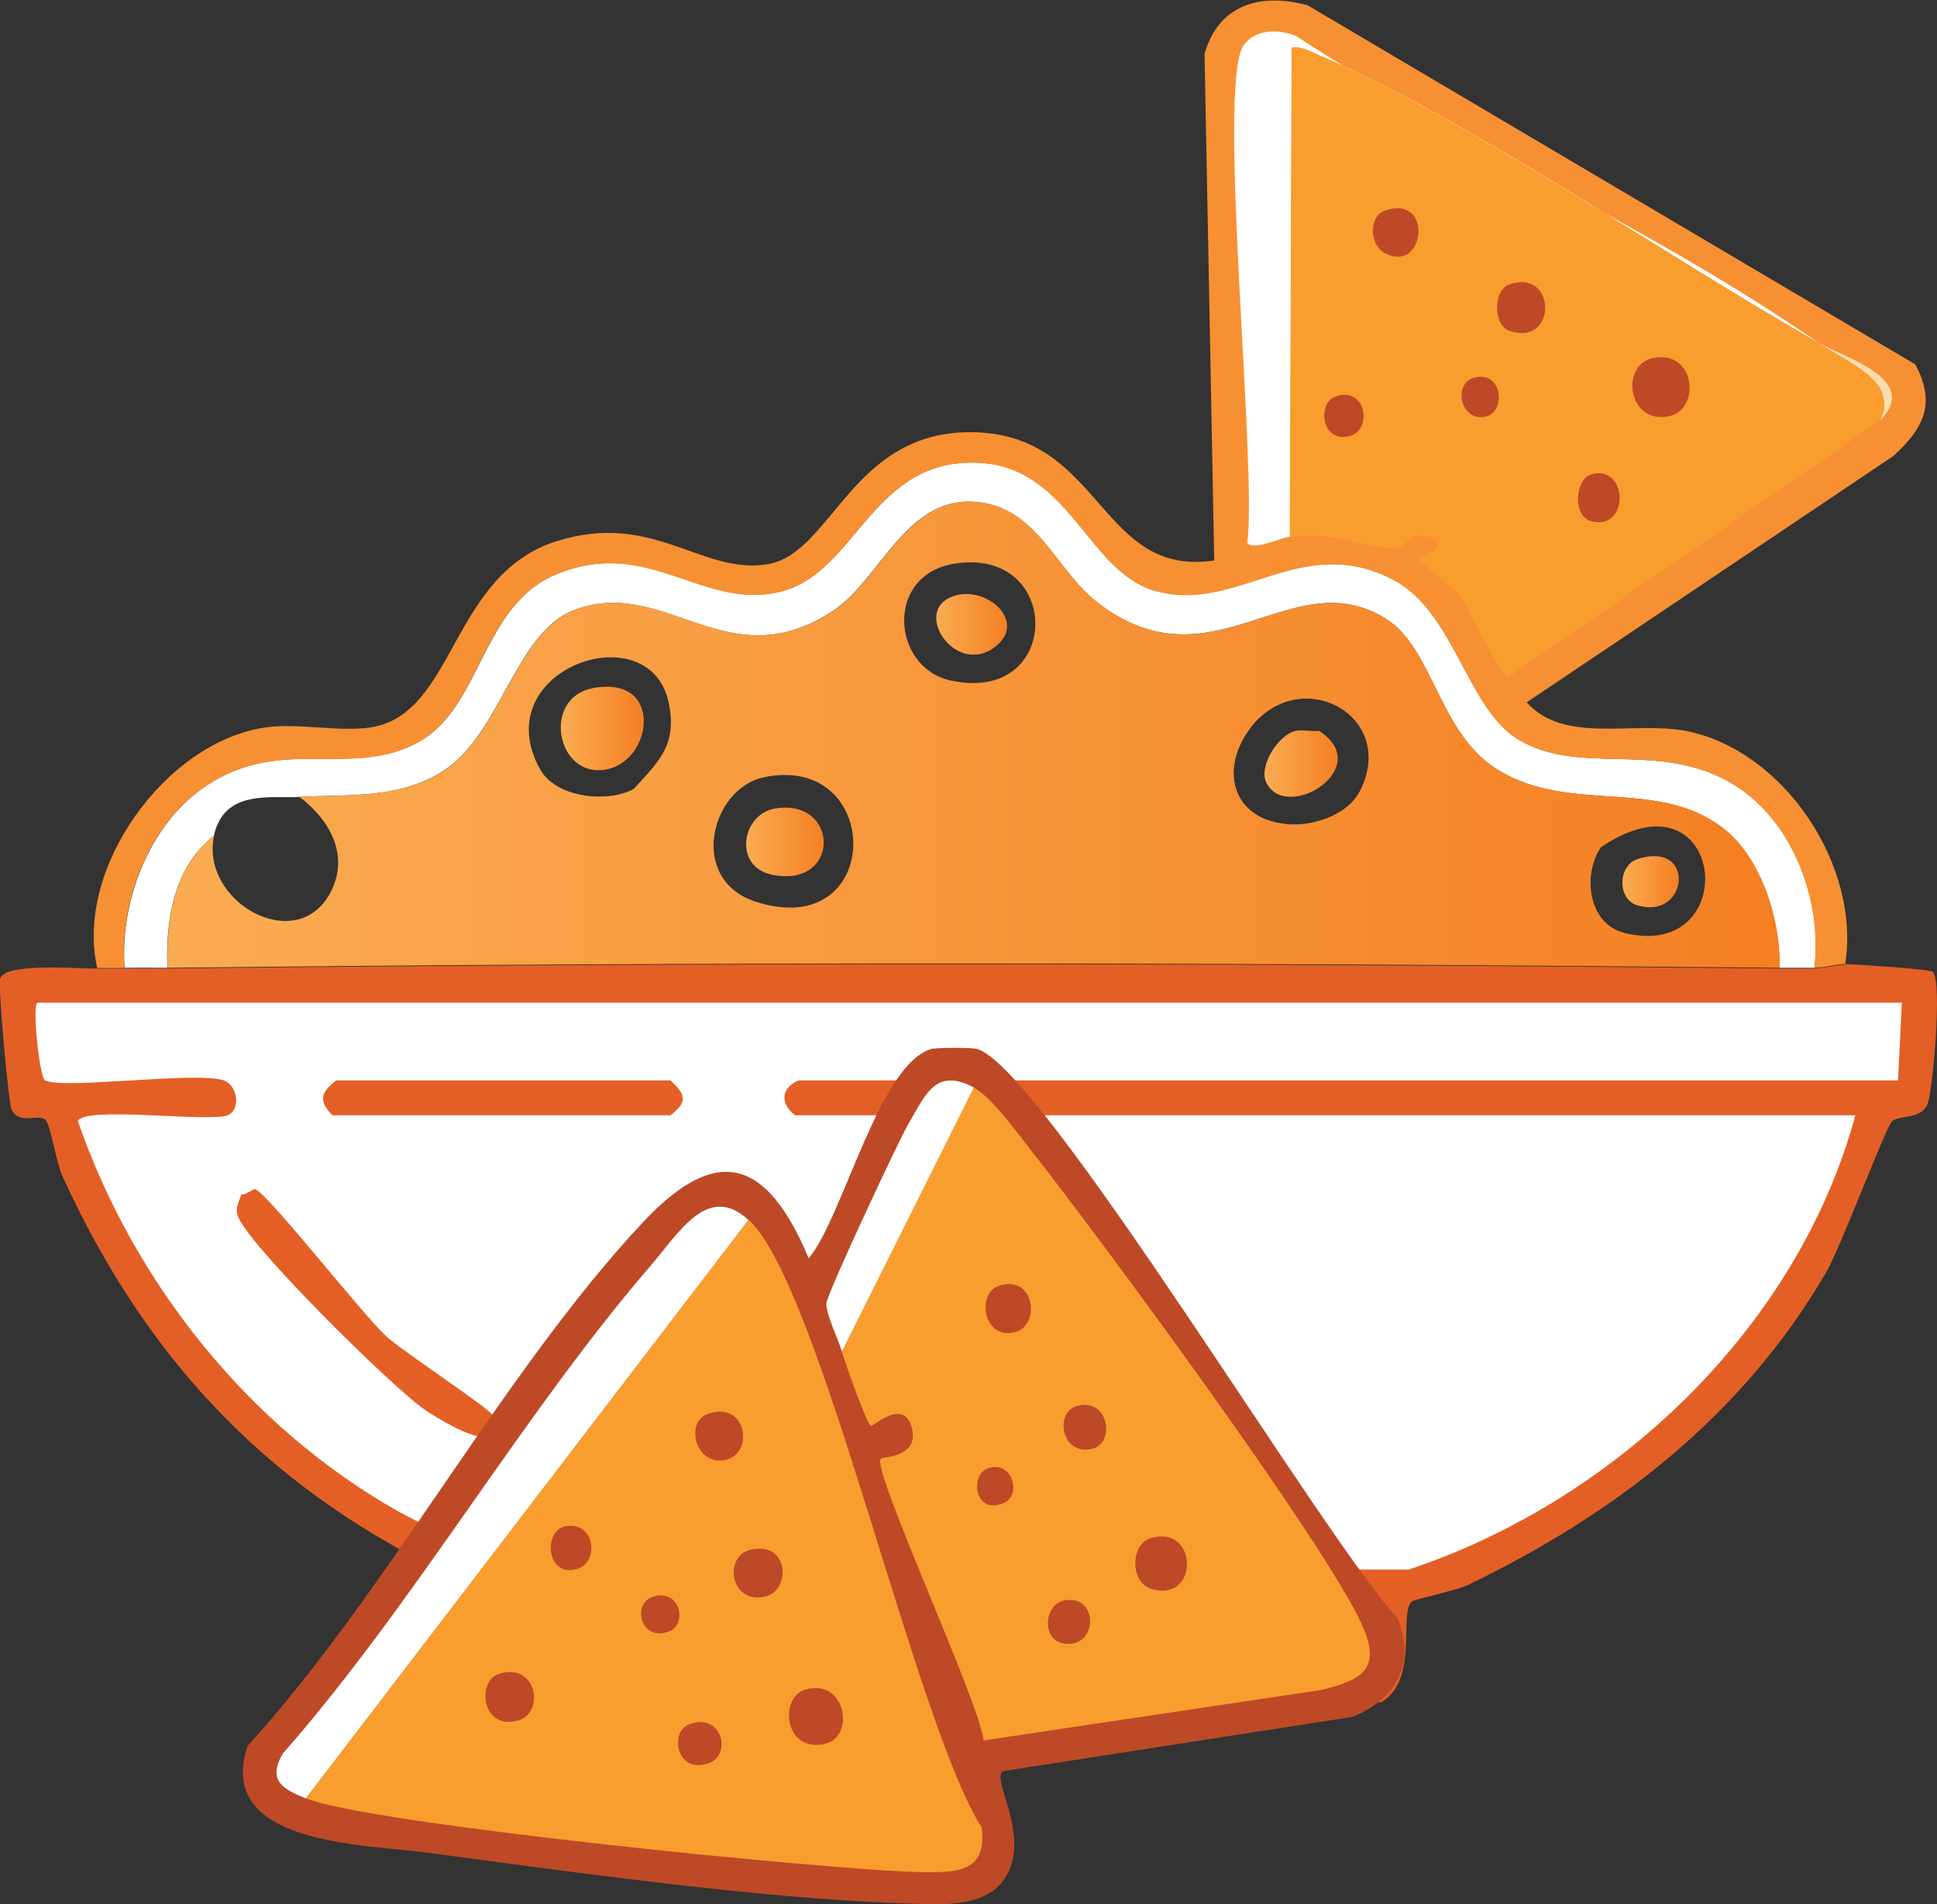 <?xml version="1.0" encoding="UTF-8"?>
<svg id="Layer_2" data-name="Layer 2" xmlns="http://www.w3.org/2000/svg" xmlns:xlink="http://www.w3.org/1999/xlink" viewBox="0 0 82.06 80.69"><rect x="0" y="0" width="82.06" height="80.69" fill="#333333" stroke="none"/>
  <defs>
    <style>
      .cls-1 {
        fill: url(#linear-gradient-2);
      }

      .cls-2 {
        fill: #faddaf;
      }

      .cls-3 {
        fill: #fff;
      }

      .cls-4 {
        fill: #e45f25;
      }

      .cls-5 {
        fill: url(#linear-gradient-4);
      }

      .cls-6 {
        fill: #bd4927;
      }

      .cls-7 {
        fill: url(#linear-gradient-3);
      }

      .cls-8 {
        fill: url(#linear-gradient-5);
      }

      .cls-9 {
        fill: #f79032;
      }

      .cls-10 {
        fill: url(#linear-gradient-8);
      }

      .cls-11 {
        fill: url(#linear-gradient-7);
      }

      .cls-12 {
        fill: url(#linear-gradient-9);
      }

      .cls-13 {
        fill: url(#linear-gradient-6);
      }

      .cls-14 {
        fill: #f99d2e;
      }

      .cls-15 {
        fill: url(#linear-gradient);
      }
    </style>
    <linearGradient id="linear-gradient" x1="51.32" y1="33.15" x2="54.5" y2="33.15" gradientUnits="userSpaceOnUse">
      <stop offset="0" stop-color="#faac51"/>
      <stop offset="1" stop-color="#f57f23"/>
    </linearGradient>
    <linearGradient id="linear-gradient-2" x1="66.34" y1="38.08" x2="68.8" y2="38.08" xlink:href="#linear-gradient"/>
    <linearGradient id="linear-gradient-3" x1="22.53" y1="33.71" x2="26.84" y2="33.71" xlink:href="#linear-gradient"/>
    <linearGradient id="linear-gradient-4" x1="7.08" y1="31.13" x2="75.39" y2="31.13" xlink:href="#linear-gradient"/>
    <linearGradient id="linear-gradient-5" x1="31.61" y1="35.68" x2="34.9" y2="35.68" xlink:href="#linear-gradient"/>
    <linearGradient id="linear-gradient-6" x1="23.76" y1="30.87" x2="27.28" y2="30.87" xlink:href="#linear-gradient"/>
    <linearGradient id="linear-gradient-7" x1="53.57" y1="32.36" x2="56.68" y2="32.36" xlink:href="#linear-gradient"/>
    <linearGradient id="linear-gradient-8" x1="39.66" y1="26.46" x2="42.66" y2="26.46" xlink:href="#linear-gradient"/>
    <linearGradient id="linear-gradient-9" x1="68.73" y1="37.37" x2="71.12" y2="37.37" xlink:href="#linear-gradient"/>
  </defs>
  <g id="Layer_1-2" data-name="Layer 1">
    <g id="Generative_Object" data-name="Generative Object">
      <path class="cls-3" d="M76.86,41.01c-.49,0-.99,0-1.48,0,.07-1.98-.77-4.68-2.39-5.92-2.8-2.15-6.48-.58-9.54-2.47-2.53-1.56-2.71-5.15-4.77-6.42-3.99-2.45-7.31,3.08-12.18-.66-1.8-1.38-2.56-4.12-5.27-4.28-2.86-.16-3.95,3.29-5.92,4.61-4.5,3-7.15-1.53-11.03,0-2.41.95-3.08,5.18-5.43,6.75-1.88,1.25-4.04,1.03-6.17,1.15-1.2.07-3.19-.34-3.62,1.65-1.69,1.31-2.05,3.57-1.97,5.59-.6,0-1.21-.01-1.81,0-.2-2.66.93-5.76,3.04-7.41,3.35-2.61,6.42-.54,9.38-2.14,2.67-1.44,2.69-5.73,5.76-7.08,4.01-1.76,6.35,1.58,9.71.66,3.15-.86,3.81-5.72,8.39-5.43,3.79.24,4.54,4.65,7.41,5.43,3.47.95,6.12-2.52,10.04-.49,2.59,1.34,3.12,5.4,5.27,6.75,2.62,1.65,6.04,0,9.22,1.97,2.48,1.54,3.71,4.91,3.37,7.73Z"/>
      <g>
        <path class="cls-4" d="M78.18,40.85c.48.02,3.55.21,3.7.33.42.34,0,5.26-.25,5.68-.34.59-1.18.38-1.48.66-.26.24-2.17,5.34-2.8,6.42-3.55,6.08-8.97,10.25-15.22,13.25-.41.19-2.21.59-2.3.66-.6.44.31,3.36-1.32,4.28-11.46.55-23.43.55-34.89,0-1.67-.93-.76-3.81-1.15-4.28-.09-.11-2.31-.6-2.8-.82-8.03-3.66-13.39-9.22-17.03-17.2-.22-.48-.49-2-.66-2.3-.25-.44-1.09.2-1.48-.49-.14-.25-.6-5.33-.49-5.59.26-.67,3.3-.39,4.11-.41.38,0,.77,0,1.15,0,.6-.01,1.21,0,1.81,0,22.73-.26,45.56-.23,68.29,0,.49,0,.99,0,1.48,0,.3,0,1.01-.17,1.32-.16Z"/>
        <path class="cls-3" d="M1.58,42.49h78.99l-.16,3.29h-46.57c-.73.3-.83.95-.16,1.48h44.92c-2.43,8.99-10.16,16.33-18.92,19.25h-18.92c-.55.41-.59.87,0,1.32h17.28c.07.71.35,2.86-.33,3.13H24.45c-.68-.27-.39-2.41-.33-3.13h13.33c.65-.47.56-1.26-.16-1.48-2.63-.78-11.86.6-15.47,0-.68-.11-4.14-1.86-4.94-2.3-6.33-3.57-11.21-9.69-13.58-16.54.24-.66,5.56.06,6.34-.25.58-.23.42-1.29-.16-1.48-1.22-.39-6.8.4-7.57,0-.24-.13-.55-3.14-.33-3.29Z"/>
        <path class="cls-4" d="M14.25,45.78h14.15c.67.61.73.93,0,1.48h-14.32c-.62-.63-.46-.99.16-1.48Z"/>
        <path class="cls-4" d="M10.79,50.39c.42,0,4.58,5.34,5.59,6.25.69.63,4.45,3.1,4.53,3.37.57,1.97-2.37.09-2.88-.25-1.27-.83-7.74-7.2-7.98-8.31-.07-.34.09-.53.16-.82.2,0,.54-.25.58-.25Z"/>
      </g>
      <g>
        <path class="cls-9" d="M78.18,40.85c-.31-.01-1.01.17-1.32.16.34-2.82-.9-6.19-3.37-7.73-3.18-1.98-6.59-.33-9.22-1.97-2.14-1.34-2.67-5.41-5.27-6.75-3.91-2.02-6.56,1.45-10.04.49-2.86-.79-3.62-5.19-7.41-5.43-4.58-.29-5.24,4.57-8.39,5.43-3.35.92-5.7-2.41-9.71-.66-3.07,1.34-3.09,5.63-5.76,7.08-2.96,1.6-6.03-.47-9.38,2.14-2.12,1.64-3.24,4.74-3.04,7.41-.38,0-.77,0-1.15,0-.97-4.21,2.9-9.61,7.16-10.2,1.33-.19,3.14.21,4.44,0,3.59-.57,3.35-6.49,7.9-7.9,4.06-1.26,6.11,1.44,8.89.99s3.58-5.8,8.89-5.59,5.21,6.15,10.04,5.43l-.41-21.47c.6-2.1,2.37-2.59,4.36-2.06l25.75,15.22c.88,1.64.38,2.68-.91,3.87l-15.55,10.45c1.59,1.8,4.56.76,6.83,1.23,4.13.87,7.32,5.75,6.66,9.87Z"/>
        <path class="cls-3" d="M77.03,14.52c-6.09-3.46-15.15-9.65-21.15-12.18-.37-.16-.73-.38-1.15-.33l-.08,20.73c-.37.04-1.65.64-1.81.25.43-3.16-1.3-19.39-.16-21.06.48-.7,1.49-.71,2.22-.41,7.05,4.62,15.24,8.21,22.13,13Z"/>
        <g>
          <path class="cls-14" d="M77.03,14.52c1.22.85,3.43,1.59,2.63,3.29l-15.72,10.86c-.41,0-1.67-2.85-2.06-3.37-.29-.39-1.84-1.53-1.81-1.65.02-.08,1.58-.53.41-.91-.73-.24-.86.48-1.48.49-1.15.02-2.2-.72-4.36-.49l.08-20.73c.43-.05.78.17,1.15.33,6,2.53,15.05,8.72,21.15,12.18Z"/>
          <g>
            <path class="cls-2" d="M79.66,17.81c.8-1.7-1.41-2.44-2.63-3.29,1.16.66,4.33,1.55,2.63,3.29Z"/>
            <path class="cls-6" d="M70.03,15.17c1.81-.36,2.04,2.2.66,2.47-1.76.34-2.04-2.2-.66-2.47Z"/>
            <path class="cls-6" d="M63.95,12.05c2.01-.69,2.02,2.66,0,1.97-.7-.24-.71-1.73,0-1.97Z"/>
            <path class="cls-6" d="M58.68,8.92c2.07-.7,1.69,2.7,0,1.81-.7-.36-.69-1.58,0-1.81Z"/>
            <path class="cls-6" d="M67.4,20.11c1.58-.48,1.66,2.42,0,1.97-.79-.21-.67-1.77,0-1.97Z"/>
            <path class="cls-6" d="M56.54,16.82c1.32-.52,1.63,1.37.66,1.65-1.22.34-1.4-1.35-.66-1.65Z"/>
            <path class="cls-6" d="M62.46,16c1.21-.3,1.35,1.45.49,1.65-1.1.25-1.41-1.42-.49-1.65Z"/>
          </g>
        </g>
      </g>
      <g>
        <path class="cls-6" d="M39.54,44.44c.23-.05,1.57-.05,1.81,0,2.65.55,14.9,21.05,17.85,24.11.81,1.92-.04,3.44-1.89,4.2l-14.81,2.3c-.57.27,1.22,2.77.08,4.53-.89,1.36-2.95,1.11-4.36,1.07-5.92-.19-14.08-1.33-20.08-2.14-2.67-.36-9.06-.32-7.65-4.53,5.95-6.54,10.86-15.92,16.78-22.22,3.18-3.38,5.26-2.56,6.99,1.56,1.46-1.72,3-8.37,5.27-8.89Z"/>
        <path class="cls-3" d="M31.72,51.69l-18.76,24.52c-.96-.4-1.64-.73-.99-1.89,5.6-6.38,10.15-14.38,15.63-20.73,1.16-1.34,2.39-3.49,4.11-1.89Z"/>
        <path class="cls-3" d="M41.26,46.09l-5.59,11.19c-.15-.52-.7-1.63-.66-2.06s3.06-6.89,3.46-7.57c.76-1.29,1.16-2.43,2.8-1.56Z"/>
        <g>
          <path class="cls-14" d="M31.72,51.69c3.06,2.84,7.03,21.28,9.87,25.75.24,1.91-1.08,1.91-2.55,1.89-3.62-.05-23.5-2.04-26.08-3.13l18.76-24.52Z"/>
          <g>
            <path class="cls-6" d="M34.11,71.6c1.73-.52,2.15,2.02.82,2.3-1.73.37-1.92-1.98-.82-2.3Z"/>
            <path class="cls-6" d="M21.11,70.94c1.64-.55,2,1.66.82,1.97-1.53.42-1.73-1.67-.82-1.97Z"/>
            <path class="cls-6" d="M31.8,65.67c1.64-.38,1.7,1.69.66,1.97-1.51.41-1.85-1.7-.66-1.97Z"/>
            <path class="cls-6" d="M29.99,59.91c1.72-.58,1.97,1.8.66,1.97-1.22.17-1.62-1.65-.66-1.97Z"/>
            <path class="cls-6" d="M29.17,73.08c1.43-.57,1.87,1.31.82,1.65-1.35.43-1.62-1.33-.82-1.65Z"/>
            <path class="cls-6" d="M23.9,64.69c1.29-.32,1.56,1.55.49,1.81-1.25.31-1.36-1.6-.49-1.81Z"/>
            <path class="cls-6" d="M27.69,67.65c1.16-.32,1.42,1.19.66,1.48-1.23.47-1.6-1.22-.66-1.48Z"/>
          </g>
        </g>
        <g>
          <path class="cls-14" d="M35.67,57.28l5.59-11.19c.75.39,1.9,2,2.47,2.72,2.77,3.51,12.48,16.66,13.99,20.08.8,1.82.01,2.29-1.73,2.72l-14.32,2.14c-.15-1.57-4.73-11.41-4.36-11.93.08-.11,1.65-.04,1.32-1.32s-1.63-.06-1.73-.08c-.17-.04-1.11-2.71-1.23-3.13Z"/>
          <g>
            <path class="cls-6" d="M48.75,65.18c2.02-.61,2.08,2.78,0,2.14-.86-.27-.88-1.87,0-2.14Z"/>
            <path class="cls-6" d="M42.33,54.48c1.53-.48,1.76,1.71.66,1.97-1.37.33-1.62-1.67-.66-1.97Z"/>
            <path class="cls-6" d="M45.62,59.58c1.36-.38,1.64,1.57.66,1.81-1.33.33-1.61-1.55-.66-1.81Z"/>
            <path class="cls-6" d="M45.13,67.81c1.49-.22,1.36,2.18-.16,1.81-.85-.21-.73-1.68.16-1.81Z"/>
            <path class="cls-6" d="M41.84,62.22c1.05-.37,1.48,1.15.66,1.48-1.25.5-1.39-1.22-.66-1.48Z"/>
          </g>
        </g>
      </g>
      <g>
        <path class="cls-15" d="M53,30.81c-1.35,1.72-.85,3.88,1.48,4.11.22.78-1.52.56-1.73.49-2.06-.62-1.84-4.32.25-4.61Z"/>
        <path class="cls-1" d="M67.81,35.91c-.78,1.16-.54,3.24.99,3.62-1.47,2.19-3.18-1.08-2.14-2.88.36-.62.89-.56,1.15-.74Z"/>
        <path class="cls-7" d="M22.89,32.62c.65,1.18,2.82,1.43,3.95.82-.25.27-.28,1.02-1.07,1.32-1.41.53-2.92-.24-3.21-1.73-.05-.25-.11-.75.33-.41Z"/>
        <g>
          <path class="cls-5" d="M73,35.09c-2.8-2.15-6.48-.58-9.54-2.47-2.53-1.56-2.71-5.15-4.77-6.42-3.99-2.45-7.31,3.08-12.18-.66-1.8-1.38-2.56-4.12-5.27-4.28-2.86-.16-3.95,3.29-5.92,4.61-4.5,3-7.15-1.53-11.03,0-2.41.95-3.08,5.18-5.43,6.75-1.88,1.25-4.04,1.03-6.17,1.15,1.27.96,2.13,2.46,1.32,4.03-1.42,2.74-5.55.42-4.94-2.39-1.69,1.31-2.05,3.57-1.97,5.6,22.73-.26,45.56-.23,68.29,0,.07-1.98-.77-4.68-2.39-5.92ZM26.84,33.44c-1.13.61-3.29.35-3.95-.82-2.36-4.24,4.59-6.68,5.43-2.88.4,1.83-.42,2.53-1.48,3.7ZM32.02,38.21c-2.89-.93-1.91-4.79.33-5.27,5.11-1.08,5.13,7.02-.33,5.27ZM40.25,28.83c-2.46-.55-2.78-4.45.16-4.94,4.63-.77,4.63,6.01-.16,4.94ZM57.61,33.52c-.53,1.04-2.02,1.51-3.13,1.4-2.33-.23-2.83-2.4-1.48-4.11,2.11-2.69,6.23-.48,4.61,2.72ZM68.8,39.53c-1.52-.38-1.77-2.46-.99-3.62,5.29-3.58,6.11,4.89.99,3.62Z"/>
          <path class="cls-8" d="M32.84,34.26c-1.44.24-1.77,2.46-.16,2.8,2.95.63,2.91-3.25.16-2.8Z"/>
          <path class="cls-13" d="M25.11,29.16c-2.15.42-1.55,3.75.49,3.46,2.07-.29,2.56-4.04-.49-3.46Z"/>
          <path class="cls-11" d="M55.88,30.97c-.3.04-.71-.06-.99,0-.71.15-1.61,1.5-1.23,2.22.88,1.67,4.62-.67,2.22-2.22Z"/>
          <path class="cls-10" d="M40.58,25.21c-2.14.48-.09,3.62,1.65,2.14,1.21-1.03-.35-2.43-1.65-2.14Z"/>
          <path class="cls-12" d="M69.38,36.4c-.86.28-.87,1.72,0,1.97,2.17.62,2.47-2.77,0-1.97Z"/>
        </g>
      </g>
    </g>
  </g>
</svg>